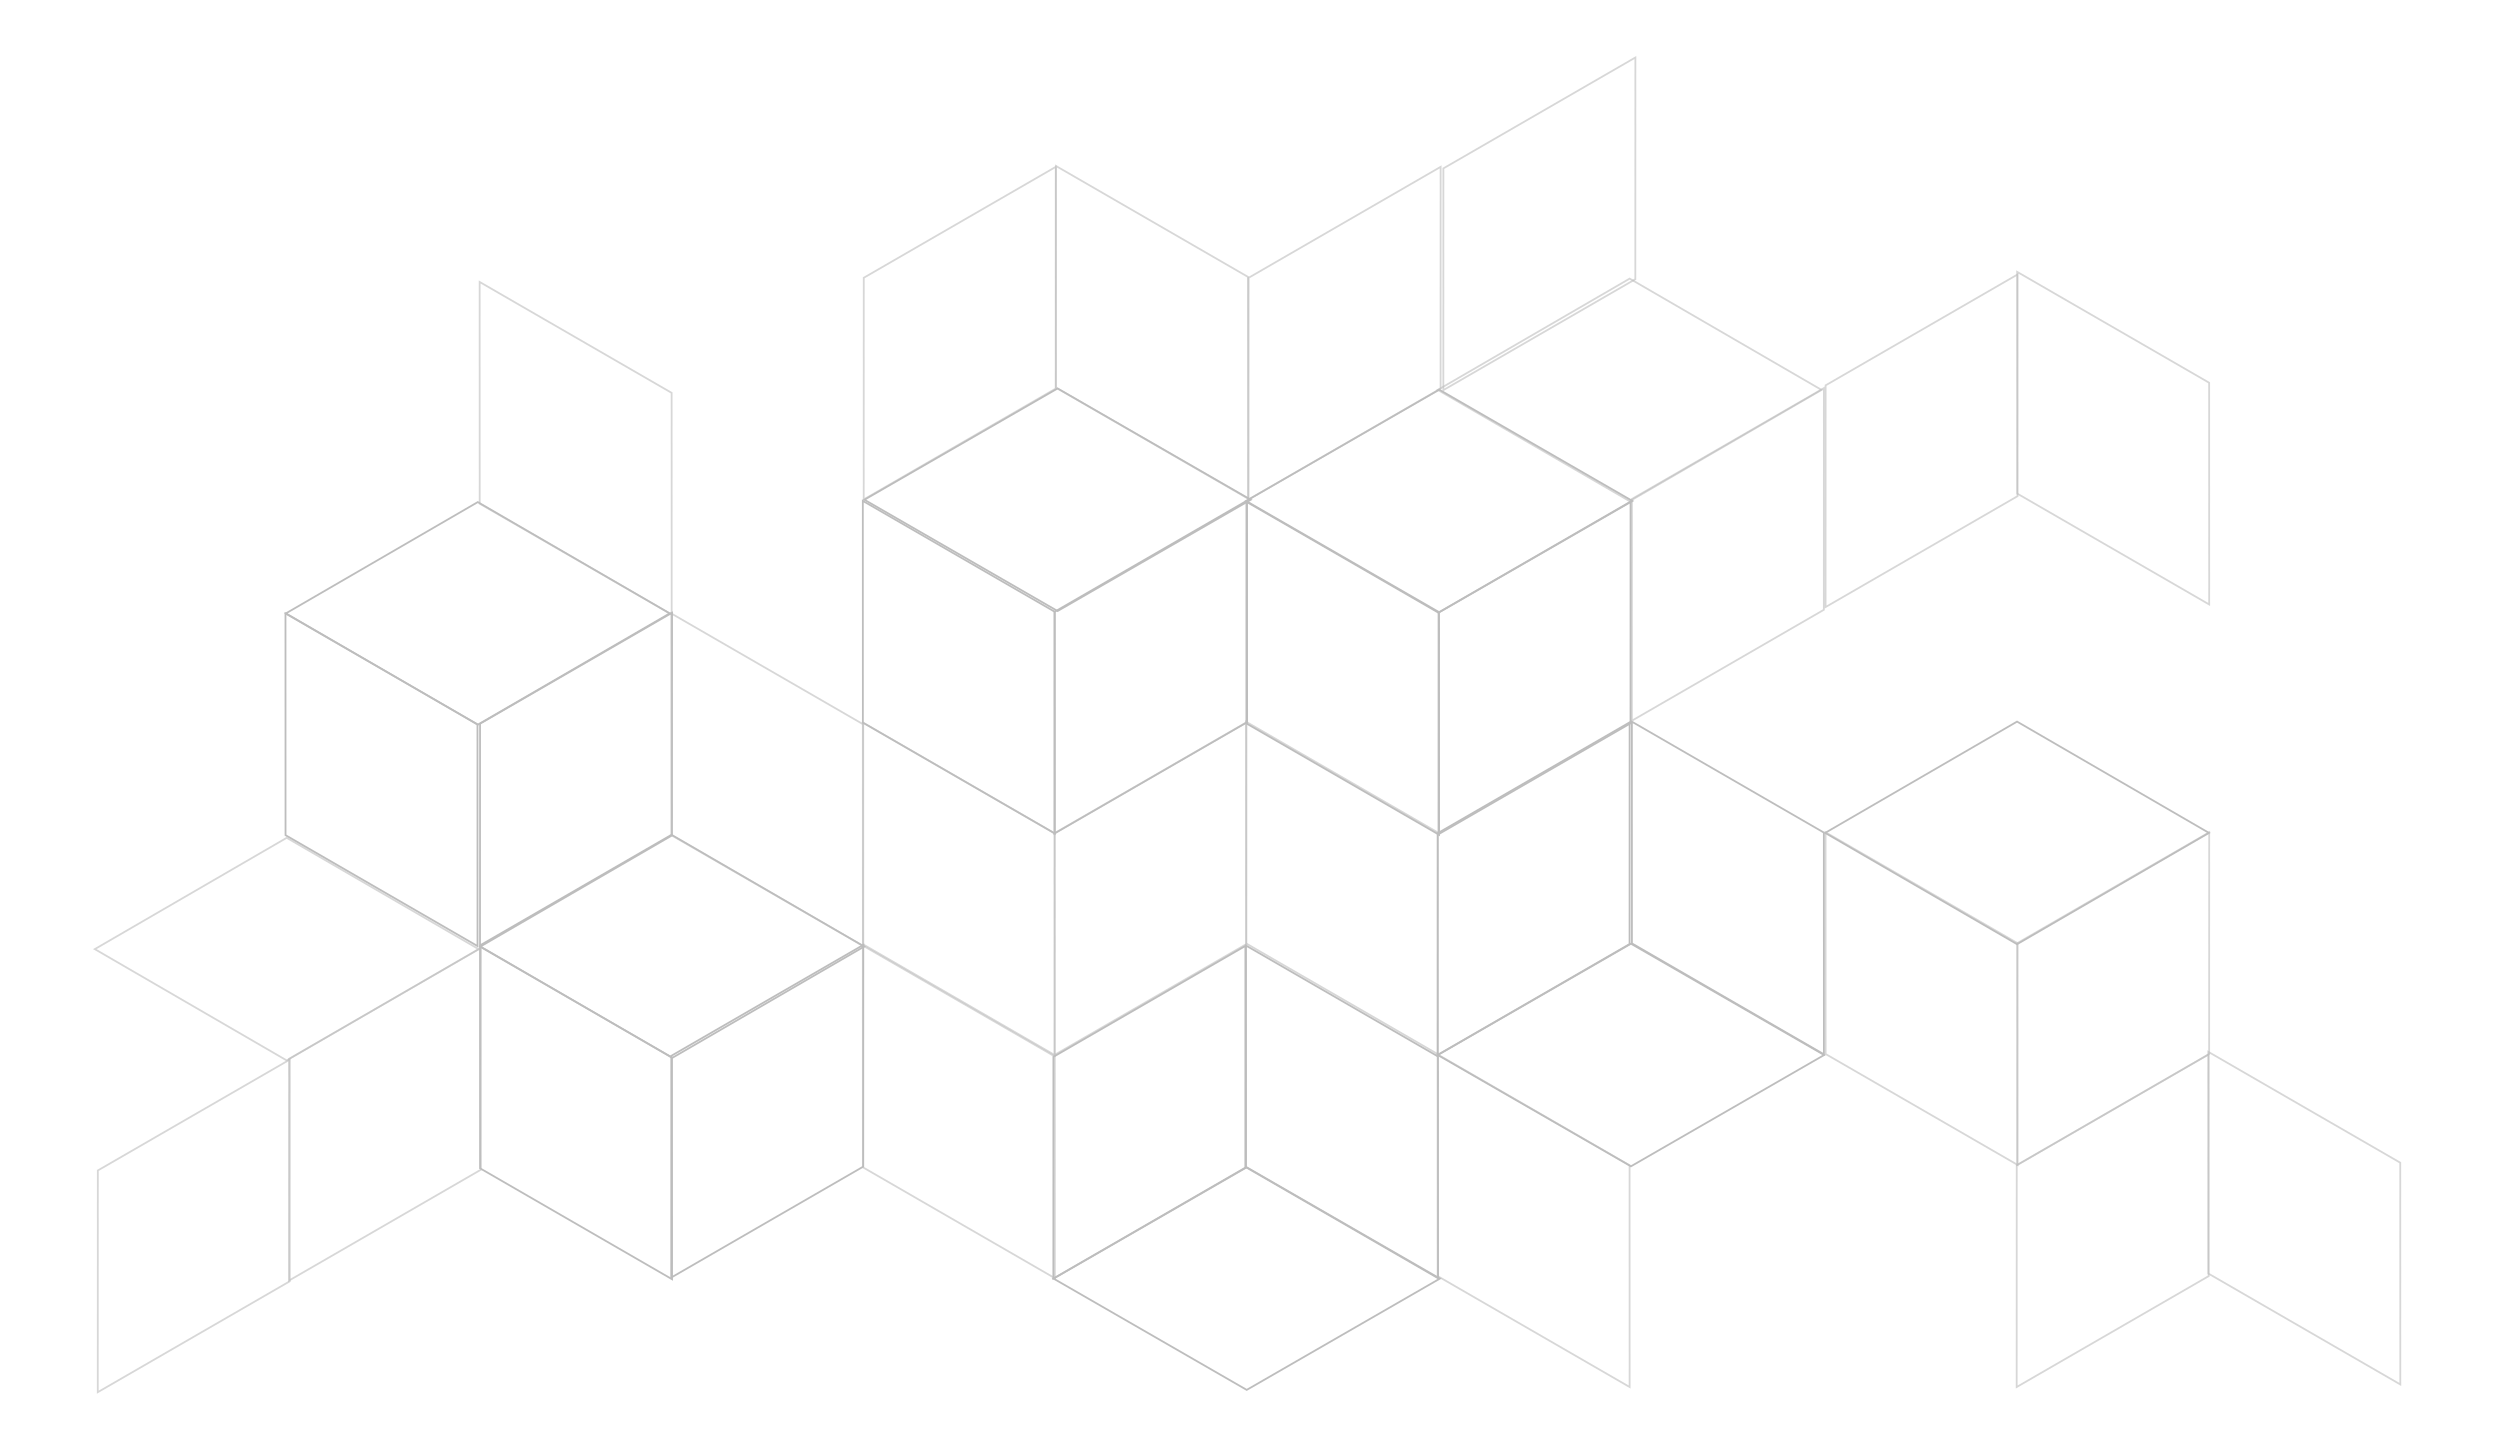 <?xml version="1.0" encoding="UTF-8"?> <svg xmlns="http://www.w3.org/2000/svg" width="968" height="562" viewBox="0 0 968 562" fill="none"> <path d="M482.471 451.977L482.45 366.128L556.788 409.07L556.808 494.92L482.471 451.977Z" stroke="#BDBDBD" stroke-width="0.7"></path> <path d="M855.197 494.112L780.859 537.054L780.88 451.205L855.217 408.263L855.197 494.112Z" stroke="#BDBDBD" stroke-opacity="0.6" stroke-width="0.7"></path> <path d="M334.242 451.72L259.904 494.663L259.925 408.813L334.262 365.871L334.242 451.72Z" stroke="#BDBDBD" stroke-width="0.7"></path> <path d="M260.197 323.111L185.859 366.054L185.88 280.204L260.217 237.262L260.197 323.111Z" stroke="#BDBDBD" stroke-width="0.7"></path> <path d="M556.653 494.11L556.632 408.261L630.97 451.203L630.99 537.052L556.653 494.11Z" stroke="#BDBDBD" stroke-opacity="0.6" stroke-width="0.7"></path> <path d="M855.061 493.111L855.04 407.262L929.378 450.204L929.398 536.054L855.061 493.111Z" stroke="#BDBDBD" stroke-opacity="0.6" stroke-width="0.7"></path> <path d="M781.197 192.112L706.859 235.054L706.88 149.205L781.217 106.263L781.197 192.112Z" stroke="#BDBDBD" stroke-opacity="0.6" stroke-width="0.7"></path> <path d="M781.061 191.111L781.04 105.262L855.378 148.204L855.398 234.054L781.061 191.111Z" stroke="#BDBDBD" stroke-opacity="0.6" stroke-width="0.7"></path> <path d="M631.5 451.596L556.701 408.5L631.5 365.404L706.299 408.5L631.5 451.596Z" stroke="#BDBDBD" stroke-width="0.7"></path> <path d="M409.5 236.596L334.701 193.5L409.5 150.404L484.299 193.5L409.5 236.596Z" stroke="#BDBDBD" stroke-width="0.7"></path> <path d="M185 280.595L110.698 237.5L185 194.405L259.302 237.5L185 280.595Z" stroke="#BDBDBD" stroke-width="0.7"></path> <path d="M631 194.071L556.698 150.976L631 107.881L705.302 150.976L631 194.071Z" stroke="#BDBDBD" stroke-opacity="0.6" stroke-width="0.7"></path> <path d="M630.97 365.539L556.633 408.482L556.653 322.632L630.991 279.69L630.97 365.539Z" stroke="#BDBDBD" stroke-width="0.7"></path> <path d="M482.727 538.168L407.928 495.072L482.727 451.976L557.525 495.072L482.727 538.168Z" stroke="#BDBDBD" stroke-width="0.7"></path> <path d="M482.197 452.111L407.859 495.054L407.88 409.204L482.217 366.262L482.197 452.111Z" stroke="#BDBDBD" stroke-width="0.7"></path> <path d="M633.197 108.111L558.859 151.054L558.88 65.204L633.217 22.262L633.197 108.111Z" stroke="#BDBDBD" stroke-opacity="0.6" stroke-width="0.7"></path> <path d="M631.335 280.068L556.998 323.011L557.018 237.162L631.356 194.219L631.335 280.068Z" stroke="#BDBDBD" stroke-width="0.7"></path> <path d="M482.605 365.539L408.267 408.482L408.288 322.632L482.626 279.69L482.605 365.539Z" stroke="#BDBDBD" stroke-opacity="0.6" stroke-width="0.7"></path> <path d="M482.605 279.806L408.267 322.749L408.288 236.899L482.626 193.957L482.605 279.806Z" stroke="#BDBDBD" stroke-width="0.7"></path> <path d="M112.197 496.111L37.859 539.054L37.88 453.204L112.217 410.262L112.197 496.111Z" stroke="#BDBDBD" stroke-opacity="0.6" stroke-width="0.7"></path> <path d="M186.218 452.898L111.881 495.841L111.901 409.991L186.239 367.049L186.218 452.898Z" stroke="#BDBDBD" stroke-opacity="0.6" stroke-width="0.7"></path> <path d="M557.789 150.459L483.451 193.402L483.472 107.552L557.809 64.61L557.789 150.459Z" stroke="#BDBDBD" stroke-opacity="0.6" stroke-width="0.7"></path> <path d="M408.765 150.459L334.428 193.402L334.448 107.552L408.786 64.61L408.765 150.459Z" stroke="#BDBDBD" stroke-opacity="0.6" stroke-width="0.7"></path> <path d="M706.197 236.111L631.859 279.054L631.88 193.204L706.217 150.262L706.197 236.111Z" stroke="#BDBDBD" stroke-opacity="0.6" stroke-width="0.7"></path> <path d="M706.879 408.111L706.859 322.262L781.196 365.204L781.217 451.054L706.879 408.111Z" stroke="#BDBDBD" stroke-opacity="0.6" stroke-width="0.7"></path> <path d="M855.378 408.112L781.041 451.054L781.061 365.205L855.399 322.263L855.378 408.112Z" stroke="#BDBDBD" stroke-opacity="0.6" stroke-width="0.7"></path> <path d="M556.789 322.376L556.809 408.226L482.472 365.283L482.451 279.434L556.789 322.376Z" stroke="#BDBDBD" stroke-opacity="0.6" stroke-width="0.7"></path> <path d="M483.197 107.205L483.218 193.054L408.88 150.111L408.86 64.262L483.197 107.205Z" stroke="#BDBDBD" stroke-opacity="0.6" stroke-width="0.7"></path> <path d="M706.197 322.376L706.218 408.226L631.88 365.283L631.86 279.434L706.197 322.376Z" stroke="#BDBDBD" stroke-width="0.7"></path> <path d="M334.106 365.608L334.085 279.758L408.423 322.701L408.443 408.55L334.106 365.608Z" stroke="#BDBDBD" stroke-opacity="0.6" stroke-width="0.7"></path> <path d="M259.924 323.373L259.904 237.524L334.241 280.466L334.262 366.316L259.924 323.373Z" stroke="#BDBDBD" stroke-opacity="0.6" stroke-width="0.7"></path> <path d="M185.74 195.026L185.72 109.176L260.057 152.119L260.078 237.968L185.74 195.026Z" stroke="#BDBDBD" stroke-opacity="0.6" stroke-width="0.7"></path> <path d="M111 410.595L36.698 367.5L111 324.405L185.302 367.5L111 410.595Z" stroke="#BDBDBD" stroke-opacity="0.6" stroke-width="0.7"></path> <path d="M110.559 323.373L110.538 237.524L184.876 280.466L184.896 366.316L110.559 323.373Z" stroke="#BDBDBD" stroke-width="0.7"></path> <path d="M260.32 409.595L186.018 366.5L260.32 323.405L334.623 366.5L260.32 409.595Z" stroke="#BDBDBD" stroke-width="0.7"></path> <path d="M185.879 452.373L185.859 366.524L260.196 409.466L260.217 495.316L185.879 452.373Z" stroke="#BDBDBD" stroke-width="0.7"></path> <path d="M781 365.595L706.698 322.5L781 279.405L855.302 322.5L781 365.595Z" stroke="#BDBDBD" stroke-width="0.7"></path> <path d="M334.106 451.977L334.085 366.128L408.423 409.07L408.443 494.92L334.106 451.977Z" stroke="#BDBDBD" stroke-opacity="0.6" stroke-width="0.7"></path> <path d="M408.424 236.899L408.444 322.748L334.107 279.806L334.086 193.956L408.424 236.899Z" stroke="#BDBDBD" stroke-width="0.7"></path> <path d="M557.273 237.072L482.475 193.976L557.273 150.88L632.072 193.976L557.273 237.072Z" stroke="#BDBDBD" stroke-width="0.7"></path> <path d="M557.197 237.375L557.218 323.224L482.88 280.282L482.86 194.432L557.197 237.375Z" stroke="#BDBDBD" stroke-width="0.7"></path> </svg> 